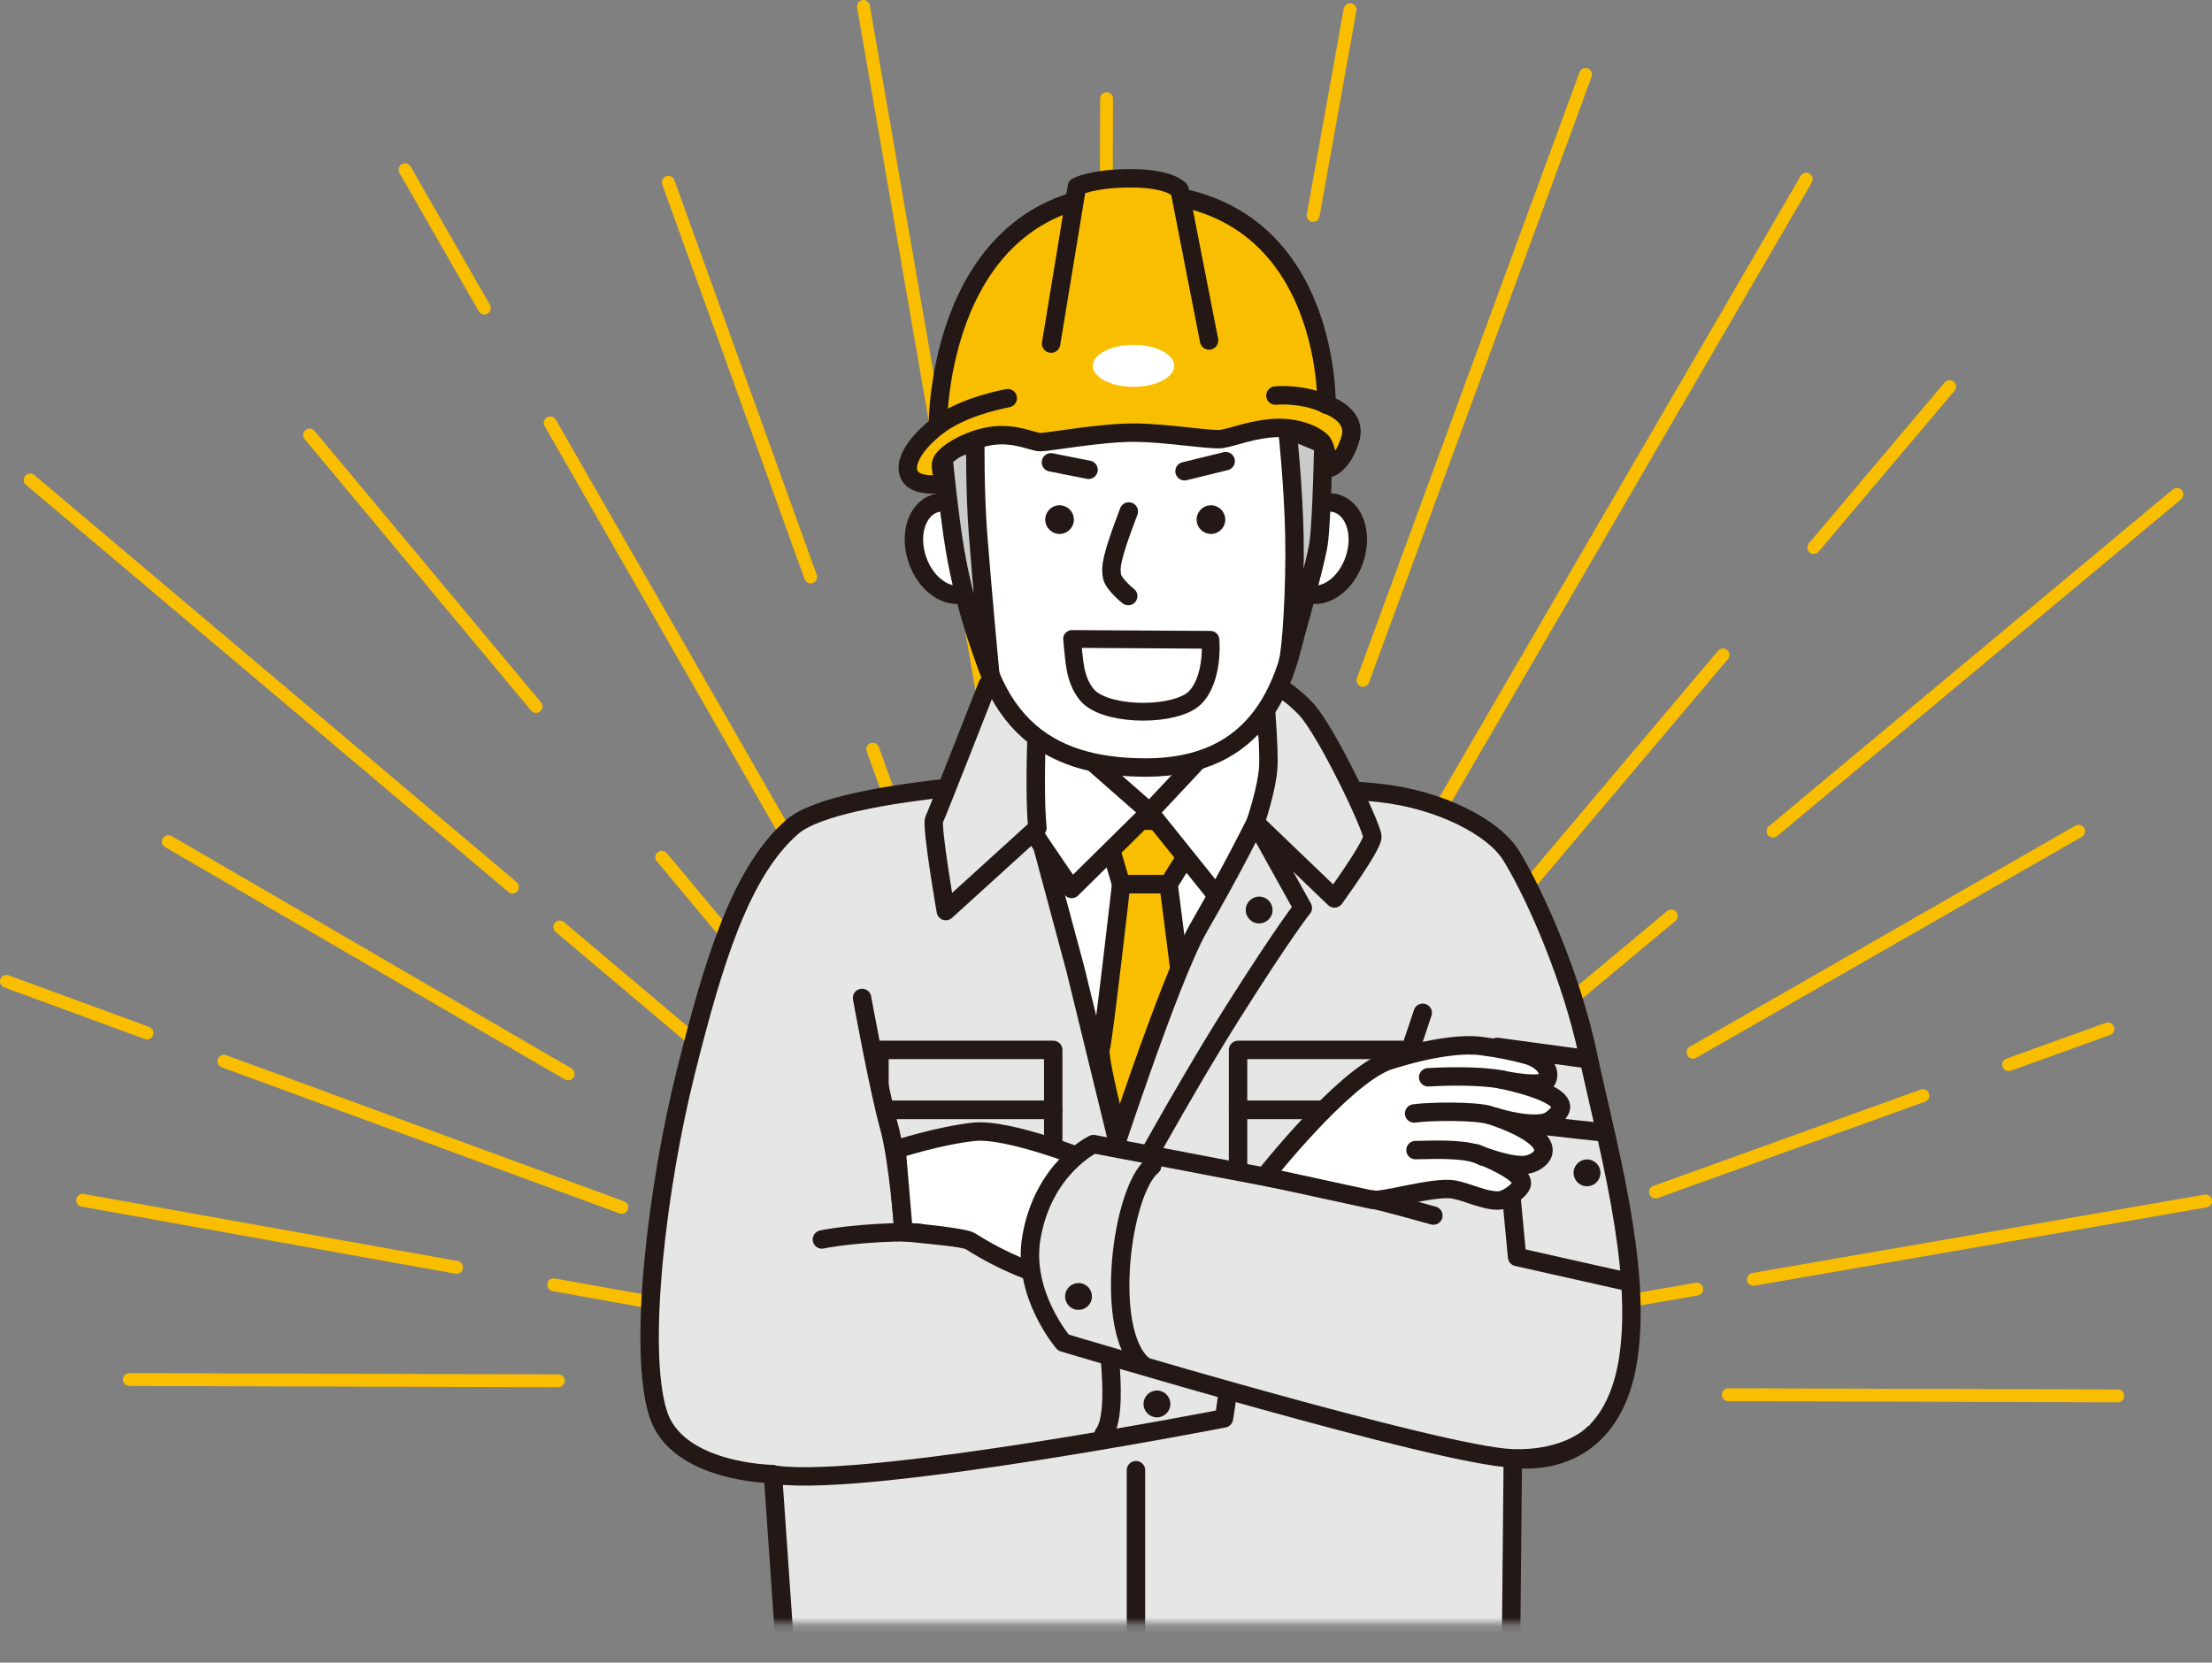 <svg width="270" height="203" viewBox="0 0 270 203" fill="none" xmlns="http://www.w3.org/2000/svg">
<rect x="0" y="0" width="270" height="203" fill="#808080" stroke="none"/>
<path d="M258.498 170.428L210.965 170.286" stroke="#FABE00" stroke-width="1.573" stroke-linecap="round" stroke-linejoin="round"/>
<path d="M207.1 157.396L170.716 163.699" stroke="#FABE00" stroke-width="1.573" stroke-linecap="round" stroke-linejoin="round"/>
<path d="M269.214 146.635L214.027 156.195" stroke="#FABE00" stroke-width="1.573" stroke-linecap="round" stroke-linejoin="round"/>
<path d="M234.712 133.768L202.076 145.536" stroke="#FABE00" stroke-width="1.573" stroke-linecap="round" stroke-linejoin="round"/>
<path d="M257.291 125.624L245.187 129.989" stroke="#FABE00" stroke-width="1.573" stroke-linecap="round" stroke-linejoin="round"/>
<path d="M253.716 101.49L206.653 128.474" stroke="#FABE00" stroke-width="1.573" stroke-linecap="round" stroke-linejoin="round"/>
<path d="M204 111.836L191.192 122.519" stroke="#FABE00" stroke-width="1.573" stroke-linecap="round" stroke-linejoin="round"/>
<path d="M265.719 60.362L216.423 101.475" stroke="#FABE00" stroke-width="1.573" stroke-linecap="round" stroke-linejoin="round"/>
<path d="M210.315 79.964L158.439 141.413" stroke="#FABE00" stroke-width="1.573" stroke-linecap="round" stroke-linejoin="round"/>
<path d="M237.976 47.198L221.389 66.846" stroke="#FABE00" stroke-width="1.573" stroke-linecap="round" stroke-linejoin="round"/>
<path d="M220.473 21.874L153.204 137.586" stroke="#FABE00" stroke-width="1.573" stroke-linecap="round" stroke-linejoin="round"/>
<path d="M193.538 9.094L166.362 83.071" stroke="#FABE00" stroke-width="1.573" stroke-linecap="round" stroke-linejoin="round"/>
<path d="M156.857 45.415L141.157 132.927" stroke="#FABE00" stroke-width="1.573" stroke-linecap="round" stroke-linejoin="round"/>
<path d="M164.793 1.185L160.285 26.311" stroke="#FABE00" stroke-width="1.573" stroke-linecap="round" stroke-linejoin="round"/>
<path d="M135.07 12.054L134.739 123.093" stroke="#FABE00" stroke-width="1.573" stroke-linecap="round" stroke-linejoin="round"/>
<path d="M125.35 115.976L128.241 132.667" stroke="#FABE00" stroke-width="1.573" stroke-linecap="round" stroke-linejoin="round"/>
<path d="M105.395 0.786L121.85 95.773" stroke="#FABE00" stroke-width="1.573" stroke-linecap="round" stroke-linejoin="round"/>
<path d="M106.535 91.476L115.961 117.619" stroke="#FABE00" stroke-width="1.573" stroke-linecap="round" stroke-linejoin="round"/>
<path d="M81.576 22.259L98.951 70.445" stroke="#FABE00" stroke-width="1.573" stroke-linecap="round" stroke-linejoin="round"/>
<path d="M67.16 51.631L99.04 107.231" stroke="#FABE00" stroke-width="1.573" stroke-linecap="round" stroke-linejoin="round"/>
<path d="M49.442 20.727L59.124 37.616" stroke="#FABE00" stroke-width="1.573" stroke-linecap="round" stroke-linejoin="round"/>
<path d="M80.777 104.654L98.184 125.526" stroke="#FABE00" stroke-width="1.573" stroke-linecap="round" stroke-linejoin="round"/>
<path d="M37.791 53.112L65.43 86.252" stroke="#FABE00" stroke-width="1.573" stroke-linecap="round" stroke-linejoin="round"/>
<path d="M68.325 113.174L92.464 133.55" stroke="#FABE00" stroke-width="1.573" stroke-linecap="round" stroke-linejoin="round"/>
<path d="M3.684 58.602L62.555 108.302" stroke="#FABE00" stroke-width="1.573" stroke-linecap="round" stroke-linejoin="round"/>
<path d="M20.551 102.751L69.353 131.122" stroke="#FABE00" stroke-width="1.573" stroke-linecap="round" stroke-linejoin="round"/>
<path d="M27.333 129.569L75.894 147.409" stroke="#FABE00" stroke-width="1.573" stroke-linecap="round" stroke-linejoin="round"/>
<path d="M0.786 119.817L17.945 126.122" stroke="#FABE00" stroke-width="1.573" stroke-linecap="round" stroke-linejoin="round"/>
<path d="M67.582 156.863L83.25 159.674" stroke="#FABE00" stroke-width="1.573" stroke-linecap="round" stroke-linejoin="round"/>
<path d="M10.093 146.548L55.729 154.735" stroke="#FABE00" stroke-width="1.573" stroke-linecap="round" stroke-linejoin="round"/>
<path d="M15.797 168.43L68.147 168.586" stroke="#FABE00" stroke-width="1.573" stroke-linecap="round" stroke-linejoin="round"/>
<mask id="mask0_296_17157" style="mask-type:luminance" maskUnits="userSpaceOnUse" x="44" y="13" width="175" height="186">
<path d="M218.643 13.378H44.397V198.157H218.643V13.378Z" fill="white"/>
</mask>
<g mask="url(#mask0_296_17157)">
<path d="M151.744 95.864C151.744 95.864 163.949 96.316 168.46 96.816C175.671 97.616 182.296 100.924 184.484 104.508C187.635 109.667 191.921 119.745 193.778 128.545C196.034 139.235 200.481 154.503 198.746 165.88C196.551 180.274 184.657 178.053 184.657 178.053L184.432 201.606L95.838 201.555L94.343 179.977C94.343 179.977 82.627 179.853 80.331 172.61C77.787 164.583 80.31 144.496 83.696 130.947C87.115 117.273 90.431 106.441 96.675 100.981C102.444 95.938 131.024 94.977 137.399 94.8C143.776 94.624 151.746 95.864 151.746 95.864H151.744Z" fill="#E6E6E6" stroke="#231815" stroke-width="2.249" stroke-linecap="round" stroke-linejoin="round"/>
<path d="M125.088 85.779L126.053 99.471H153.243L152.664 85.974L125.088 85.779Z" fill="white" stroke="#231815" stroke-width="2.249" stroke-linecap="round" stroke-linejoin="round"/>
<path d="M126.627 101.076L153.242 100.436L136.911 141.444L131.255 118.304L126.627 101.076Z" fill="white" stroke="#231815" stroke-width="2.249" stroke-linecap="round" stroke-linejoin="round"/>
<path d="M134.537 100.051C135.887 100.243 147.457 100.243 147.457 100.243L142.636 107.957H136.851L134.537 100.051Z" fill="#FABE00" stroke="#231815" stroke-width="2.249" stroke-linecap="round" stroke-linejoin="round"/>
<path d="M136.852 107.957H142.637L145.397 129.616L137.683 143.243C137.683 143.243 133.955 129.424 134.34 128.072C134.725 126.723 136.85 107.955 136.85 107.955L136.852 107.957Z" fill="#FABE00" stroke="#231815" stroke-width="2.249" stroke-linecap="round" stroke-linejoin="round"/>
<path d="M125.089 85.78L140.322 99.15L130.809 108.534C130.809 108.534 120.266 93.3 120.846 92.913C121.423 92.528 125.089 85.778 125.089 85.778V85.78Z" fill="white" stroke="#231815" stroke-width="2.249" stroke-linecap="round" stroke-linejoin="round"/>
<path d="M152.663 85.975L140.321 99.152L148.677 109.565C148.677 109.565 156.454 94.201 156.648 93.624C156.841 93.044 152.663 85.975 152.663 85.975Z" fill="white" stroke="#231815" stroke-width="2.249" stroke-linecap="round" stroke-linejoin="round"/>
<path d="M126.886 81.534C126.886 81.534 126.051 95.483 126.628 101.076L115.447 111.235C115.447 111.235 113.644 100.818 114.029 100.048C114.414 99.276 120.548 83.6 120.548 83.6L126.884 81.534H126.886Z" fill="#E6E6E6" stroke="#231815" stroke-width="2.249" stroke-linecap="round" stroke-linejoin="round"/>
<path d="M154.207 82.888C154.207 82.888 154.979 91.051 154.806 93.707C154.635 96.365 153.242 100.435 153.242 100.435L162.884 109.691C162.884 109.691 167.512 103.327 167.512 102.17C167.512 101.013 161.941 89.29 159.432 86.589C156.926 83.89 154.205 82.886 154.205 82.886L154.207 82.888Z" fill="#E6E6E6" stroke="#231815" stroke-width="2.249" stroke-linecap="round" stroke-linejoin="round"/>
<path d="M153.243 100.436L159.024 110.847C159.024 110.847 156.897 113.442 150.52 123.538C144.143 133.634 136.883 147.096 136.883 147.096L134.934 143.553C134.934 143.553 142.75 119.423 146.364 113.165C150.52 105.965 153.241 100.437 153.241 100.437L153.243 100.436Z" fill="#E6E6E6" stroke="#231815" stroke-width="2.249" stroke-linecap="round" stroke-linejoin="round"/>
<path d="M128.559 128.186H107.348V135.513H128.559V128.186Z" fill="#E6E6E6" stroke="#231815" stroke-width="2.249" stroke-linecap="round" stroke-linejoin="round"/>
<path d="M128.559 135.514H107.348V149.59H128.559V135.514Z" fill="#E6E6E6" stroke="#231815" stroke-width="2.249" stroke-linecap="round" stroke-linejoin="round"/>
<path d="M176.191 128.186H151.121V135.513H176.191V128.186Z" fill="#E6E6E6" stroke="#231815" stroke-width="2.249" stroke-linecap="round" stroke-linejoin="round"/>
<path d="M176.191 135.514H151.121V149.59H176.191V135.514Z" fill="#E6E6E6" stroke="#231815" stroke-width="2.249" stroke-linecap="round" stroke-linejoin="round"/>
<path d="M105.226 121.842C105.226 121.842 107.236 132.937 108.531 137.603C109.653 141.644 110.295 150.422 110.295 150.422L146.936 154.215C146.936 154.215 150.425 160.968 150.247 165.218C150.071 169.468 149.392 173.177 149.392 173.177C149.392 173.177 106.257 181.582 94.791 180.081" fill="#E6E6E6"/>
<path d="M105.226 121.842C105.226 121.842 107.236 132.937 108.531 137.603C109.653 141.644 110.295 150.422 110.295 150.422L146.936 154.215C146.936 154.215 150.425 160.968 150.247 165.218C150.071 169.468 149.392 173.177 149.392 173.177C149.392 173.177 106.257 181.582 94.791 180.081" stroke="#231815" stroke-width="2.249" stroke-linecap="round" stroke-linejoin="round"/>
<path d="M133.26 141.819C133.26 141.819 123.165 137.706 118.838 138.186C114.512 138.667 109.438 140.322 109.438 140.322L110.292 150.417C111.413 150.417 117.735 151.076 118.447 151.538C122.282 154.03 126.964 155.812 128.026 155.812" fill="white"/>
<path d="M133.26 141.819C133.26 141.819 123.165 137.706 118.838 138.186C114.512 138.667 109.438 140.322 109.438 140.322L110.292 150.417C111.413 150.417 117.735 151.076 118.447 151.538C122.282 154.03 126.964 155.812 128.026 155.812" stroke="#231815" stroke-width="2.249" stroke-linecap="round" stroke-linejoin="round"/>
<path d="M173.66 123.655L166.218 145.934L133.476 139.684C133.476 139.684 127.336 142.592 125.891 151.114C124.72 158.026 129.8 163.92 129.8 163.92C129.8 163.92 175.967 177.806 184.658 178.053C191.591 178.249 194.492 175.044 194.492 175.044" fill="#E6E6E6"/>
<path d="M173.66 123.655L166.218 145.934L133.476 139.684C133.476 139.684 127.336 142.592 125.891 151.114C124.72 158.026 129.8 163.92 129.8 163.92C129.8 163.92 175.967 177.806 184.658 178.053C191.591 178.249 194.492 175.044 194.492 175.044" stroke="#231815" stroke-width="2.249" stroke-linecap="round" stroke-linejoin="round"/>
<path d="M140.633 142.354C136.871 145.451 134.697 162.427 139.458 166.605L140.633 142.354Z" fill="#E6E6E6"/>
<path d="M140.633 142.354C136.871 145.451 134.697 162.427 139.458 166.605" stroke="#231815" stroke-width="2.249" stroke-linecap="round" stroke-linejoin="round"/>
<path d="M135.504 166.284C135.7 168.587 136.004 173.457 134.703 175.098L135.504 166.284Z" fill="#E6E6E6"/>
<path d="M135.504 166.284C135.7 168.587 136.004 173.457 134.703 175.098" stroke="#231815" stroke-width="2.249" stroke-linecap="round" stroke-linejoin="round"/>
<path d="M112.537 150.58C111.042 150.26 104.276 150.544 100.323 151.329L112.537 150.58Z" fill="#E6E6E6"/>
<path d="M112.537 150.58C111.042 150.26 104.276 150.544 100.323 151.329" stroke="#231815" stroke-width="2.249" stroke-linecap="round" stroke-linejoin="round"/>
<path d="M133.242 158.663C133.449 157.782 132.902 156.9 132.021 156.692C131.14 156.485 130.257 157.032 130.05 157.913C129.843 158.794 130.389 159.677 131.271 159.884C132.152 160.091 133.034 159.545 133.242 158.663Z" fill="#231815"/>
<path d="M141.22 173.05C142.125 173.05 142.859 172.316 142.859 171.411C142.859 170.505 142.125 169.771 141.22 169.771C140.314 169.771 139.58 170.505 139.58 171.411C139.58 172.316 140.314 173.05 141.22 173.05Z" fill="#231815"/>
<path d="M195.331 143.459C195.477 142.566 194.87 141.723 193.977 141.578C193.083 141.433 192.241 142.039 192.095 142.933C191.95 143.826 192.557 144.669 193.45 144.814C194.344 144.959 195.186 144.353 195.331 143.459Z" fill="#231815"/>
<path d="M155.288 111.481C155.495 110.599 154.948 109.717 154.067 109.51C153.186 109.303 152.303 109.849 152.096 110.73C151.889 111.612 152.435 112.494 153.317 112.701C154.198 112.909 155.08 112.362 155.288 111.481Z" fill="#231815"/>
<path d="M193.832 129.322L182.747 127.819L185.178 153.466L198.96 156.563" stroke="#231815" stroke-width="2.249" stroke-linecap="round" stroke-linejoin="round"/>
<path d="M181.591 136.497C182.525 136.841 194.048 138.082 195.115 138.188" stroke="#231815" stroke-width="2.249" stroke-linecap="round" stroke-linejoin="round"/>
<path d="M138.656 179.499V200.325" stroke="#231815" stroke-width="2.249" stroke-linecap="round" stroke-linejoin="round"/>
<path d="M117.768 72.454C119.955 71.718 120.902 68.667 119.884 65.639C118.865 62.61 116.267 60.752 114.079 61.487C111.892 62.223 110.945 65.274 111.964 68.303C112.982 71.331 115.581 73.189 117.768 72.454Z" fill="white" stroke="#231815" stroke-width="2.249" stroke-linecap="round" stroke-linejoin="round"/>
<path d="M165.327 68.31C166.346 65.281 165.399 62.23 163.211 61.494C161.024 60.759 158.426 62.617 157.407 65.646C156.388 68.674 157.336 71.725 159.523 72.461C161.71 73.197 164.309 71.338 165.327 68.31Z" fill="white" stroke="#231815" stroke-width="2.249" stroke-linecap="round" stroke-linejoin="round"/>
<path d="M119.157 49.324C117.894 54.497 117.994 62.497 118.405 69.846C119.429 88.186 127.616 93.71 139.87 93.71C153.497 93.71 157.641 84.014 158.832 72.372C159.471 66.134 161.214 57.678 159.582 50.691C157.95 43.703 153.259 34.466 136.006 35.539C125.149 36.213 121.439 39.978 119.155 49.324H119.157Z" fill="white" stroke="#231815" stroke-width="2.249" stroke-linecap="round" stroke-linejoin="round"/>
<path d="M119.055 53.901C119.055 53.901 118.976 59.785 119.375 65.119C119.834 71.258 120.871 82.317 120.871 82.317C120.871 82.317 117.887 75.244 116.516 66.844C115.823 62.6 115.176 56.095 115.102 55.291L119.055 53.901Z" fill="#C9CACA" stroke="#231815" stroke-width="2.249" stroke-linecap="round" stroke-linejoin="round"/>
<path d="M157.141 52.407C157.141 52.407 157.878 59.297 157.997 65.388C158.125 71.924 157.625 79.233 157.225 80.73C157.225 80.73 160.568 69.03 160.954 66.331C161.339 63.632 161.531 54.23 161.531 54.23L157.139 52.409L157.141 52.407Z" fill="#C9CACA" stroke="#231815" stroke-width="2.249" stroke-linecap="round" stroke-linejoin="round"/>
<path d="M115.207 59.029C115.207 59.029 111.007 59.821 110.815 57.314C110.622 54.808 114.478 51.979 114.478 51.979C114.478 51.979 114.286 23.568 138.391 23.568C162.495 23.568 161.916 49.408 161.916 49.408C161.916 49.408 165.772 50.565 164.809 53.651C163.845 56.737 162.303 57.122 162.303 57.122C162.303 57.122 161.918 55 161.531 54.228C161.146 53.456 159.024 52.245 156.131 52.245C153.237 52.245 150.473 53.402 149.124 53.595C147.774 53.788 142.374 52.823 138.326 52.823C134.277 52.823 127.977 53.98 127.013 53.98C126.048 53.98 123.992 52.823 121.1 53.208C118.207 53.593 115.02 55.492 114.865 56.605C114.781 57.212 115.207 59.027 115.207 59.027V59.029Z" fill="#FABE00" stroke="#231815" stroke-width="2.249" stroke-linecap="round" stroke-linejoin="round"/>
<path d="M137.784 62.448C135.52 68.392 135.576 69.25 135.718 70.283C135.86 71.316 137.712 72.775 137.712 72.775" fill="white"/>
<path d="M137.784 62.448C135.52 68.392 135.576 69.25 135.718 70.283C135.86 71.316 137.712 72.775 137.712 72.775" stroke="#231815" stroke-width="2.249" stroke-linecap="round" stroke-linejoin="round"/>
<path d="M131.074 63.328C131.137 64.29 130.409 65.123 129.446 65.186C128.483 65.249 127.65 64.521 127.587 63.558C127.524 62.595 128.253 61.762 129.216 61.699C130.178 61.636 131.011 62.365 131.074 63.328Z" fill="#231815"/>
<path d="M149.554 63.328C149.617 64.29 148.888 65.123 147.925 65.186C146.963 65.249 146.13 64.521 146.067 63.558C146.004 62.595 146.732 61.762 147.695 61.699C148.658 61.636 149.491 62.365 149.554 63.328Z" fill="#231815"/>
<path d="M130.858 78.013C131.149 80.622 131.095 82.871 132.655 84.809C134.647 87.281 142.201 87.546 145.26 85.664C147.112 84.525 147.966 81.32 147.752 78.115L130.856 78.013H130.858Z" fill="white" stroke="#231815" stroke-width="2.168" stroke-linecap="round" stroke-linejoin="round"/>
<path d="M114.481 51.979C117.245 49.922 121.079 48.999 123.008 48.614L114.481 51.979Z" fill="#FABE00"/>
<path d="M114.481 51.979C117.245 49.922 121.079 48.999 123.008 48.614" stroke="#231815" stroke-width="2.249" stroke-linecap="round" stroke-linejoin="round"/>
<path d="M161.918 49.408C160.048 48.395 157.218 48.147 155.683 48.294L161.918 49.408Z" fill="#FABE00"/>
<path d="M161.918 49.408C160.048 48.395 157.218 48.147 155.683 48.294" stroke="#231815" stroke-width="2.249" stroke-linecap="round" stroke-linejoin="round"/>
<path d="M128.3 41.952L131.449 22.797C131.449 22.797 133.248 21.768 138.069 21.768C142.89 21.768 143.982 23.182 143.982 23.182L147.581 41.566" fill="#FABE00"/>
<path d="M128.3 41.952L131.449 22.797C131.449 22.797 133.248 21.768 138.069 21.768C142.89 21.768 143.982 23.182 143.982 23.182L147.581 41.566" stroke="#231815" stroke-width="2.249" stroke-linecap="round" stroke-linejoin="round"/>
<path d="M138.357 47.229C141.101 47.229 143.325 46.081 143.325 44.665C143.325 43.249 141.101 42.101 138.357 42.101C135.613 42.101 133.389 43.249 133.389 44.665C133.389 46.081 135.613 47.229 138.357 47.229Z" fill="white"/>
<path d="M128.277 56.448L132.87 57.357" stroke="#231815" stroke-width="2.249" stroke-linecap="round" stroke-linejoin="round"/>
<path d="M144.586 57.534L149.607 56.305" stroke="#231815" stroke-width="2.249" stroke-linecap="round" stroke-linejoin="round"/>
<path d="M169.192 129.607C169.192 129.607 176.357 127.118 180.846 127.717C183.265 128.039 184.675 128.356 186.3 128.788C187.965 129.23 189.383 130.467 188.864 131.778C188.411 132.926 183.391 131.832 183.391 131.832C183.391 131.832 191.823 133.504 190.376 135.649C189.978 136.239 189.273 136.975 188.33 137.119C185.901 137.49 182.417 136.324 182.417 136.324C182.417 136.324 188.775 138.366 188.384 140.646C188.242 141.468 187.063 142.24 185.874 142.249C183.547 142.267 180.173 140.815 180.173 140.815C180.173 140.815 186.664 143.233 185.66 144.811C185.208 145.52 183.886 146.573 182.829 146.575C181.105 146.578 179.126 145.537 177.455 145.231C175.047 144.792 168.74 146.758 167.482 146.485C167.072 146.397 154.377 143.636 154.377 143.636C154.377 143.636 163.655 131.85 169.19 129.607H169.192Z" fill="white" stroke="#231815" stroke-width="2.249" stroke-linecap="round" stroke-linejoin="round"/>
<path d="M181.013 141.215C179.291 140.241 175.917 140.344 172.776 140.418L181.013 141.215Z" fill="white"/>
<path d="M181.013 141.215C179.291 140.241 175.917 140.344 172.776 140.418" stroke="#231815" stroke-width="2.249" stroke-linecap="round" stroke-linejoin="round"/>
<path d="M181.895 136.173C180.231 135.589 174.368 135.682 172.61 135.945L181.895 136.173Z" fill="white"/>
<path d="M181.895 136.173C180.231 135.589 174.368 135.682 172.61 135.945" stroke="#231815" stroke-width="2.249" stroke-linecap="round" stroke-linejoin="round"/>
<path d="M183.392 131.833C180.742 131.277 176.229 131.417 174.32 131.529L183.392 131.833Z" fill="white"/>
<path d="M183.392 131.833C180.742 131.277 176.229 131.417 174.32 131.529" stroke="#231815" stroke-width="2.249" stroke-linecap="round" stroke-linejoin="round"/>
<path d="M167.481 146.44C169.155 146.772 174.96 148.409 174.96 148.409L167.481 146.44Z" fill="#E6E6E6"/>
<path d="M167.481 146.44C169.155 146.772 174.96 148.409 174.96 148.409" stroke="#231815" stroke-width="2.249" stroke-linecap="round" stroke-linejoin="round"/>
</g>
</svg>
